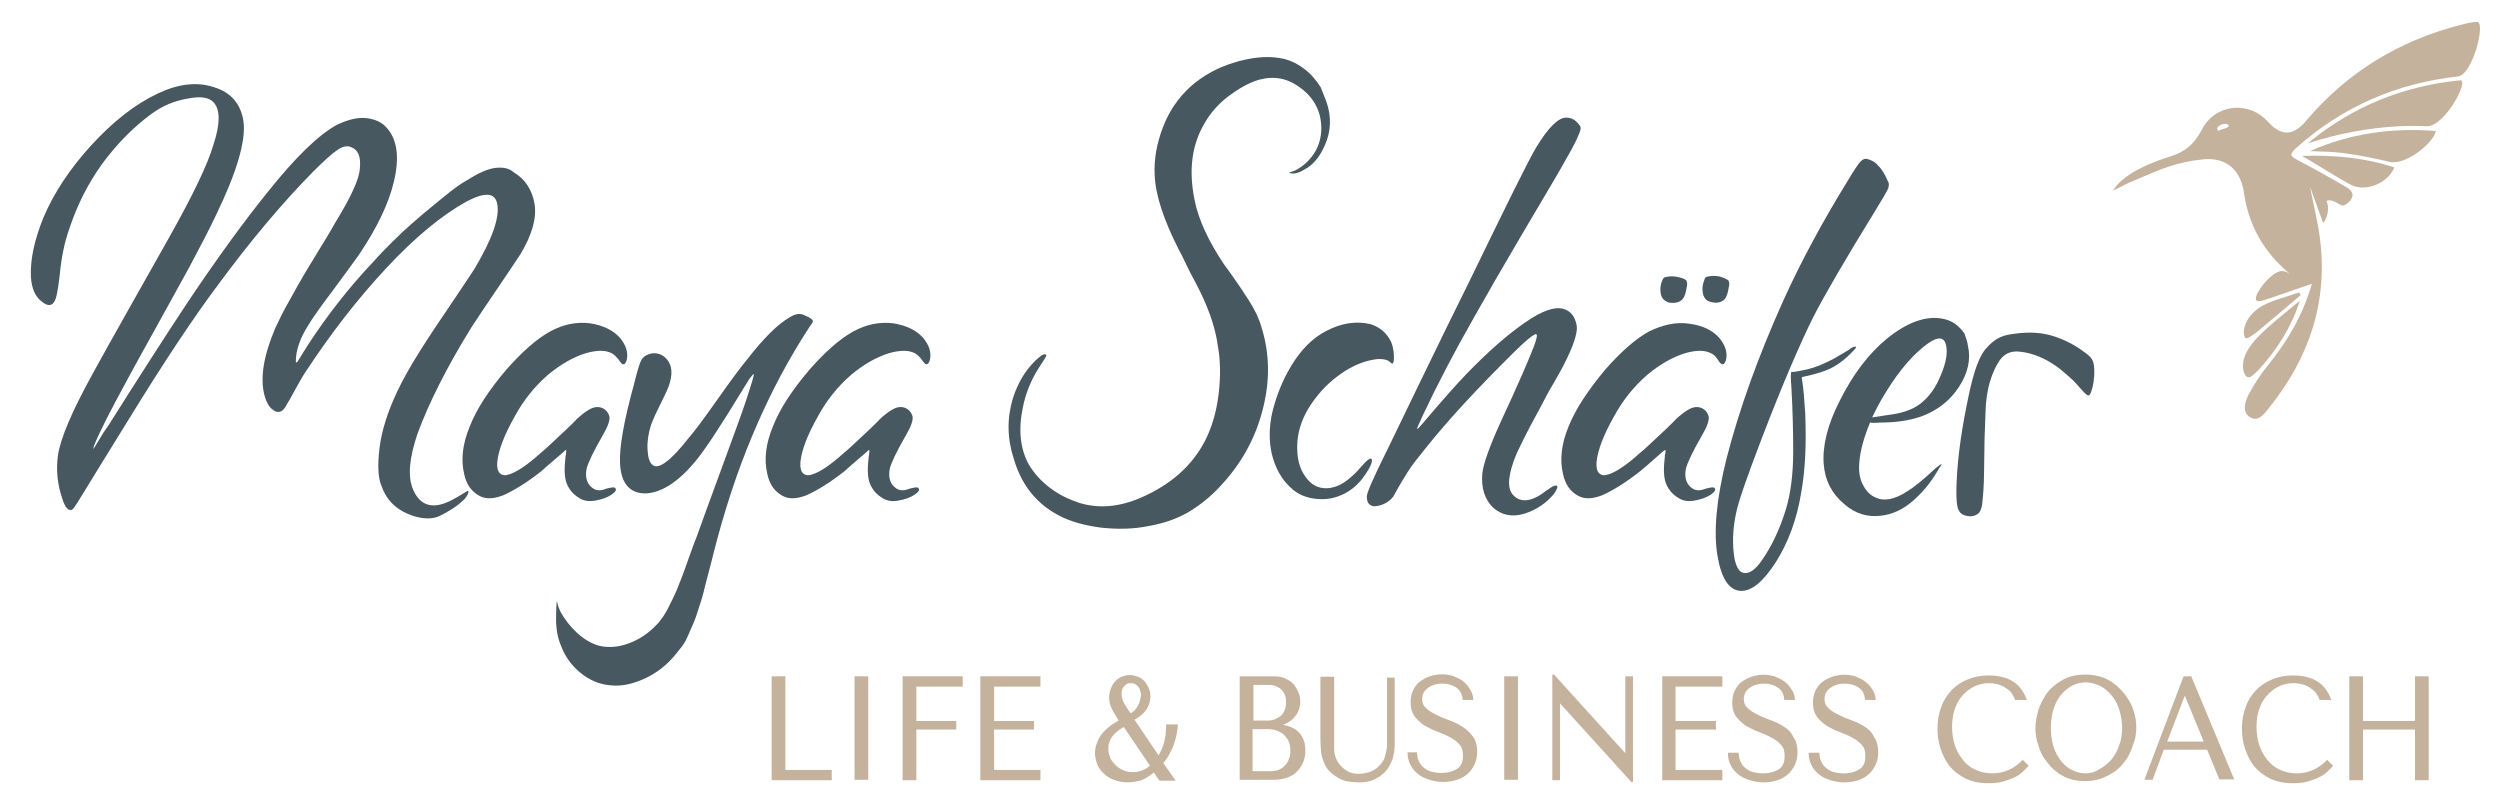 <svg xmlns="http://www.w3.org/2000/svg" xmlns:xlink="http://www.w3.org/1999/xlink" id="Ebene_1" x="0px" y="0px" width="582.2px" height="188px" viewBox="0 0 582.2 188" style="enable-background:new 0 0 582.2 188;" xml:space="preserve"><style type="text/css">	.st0{fill:#C5B29D;}	.st1{fill:#485860;}</style><g id="_x23_1"></g><g id="_x23_3">	<g>		<g>			<path class="st0" d="M565.1,29.4c-2.1-0.1-4.3-0.1-6.5,0c-7.2,0.4-14.2,1.7-21.2,4c0.2-0.1,0.4-0.3,0.5-0.4    c10.2-8.3,21.9-13,35-14.3C575.2,18.5,569.3,29.6,565.1,29.4z"></path>			<path class="st0" d="M545.4,35.6c-2.5-0.3-5-0.3-7.5-0.4c9.3-4.1,19-5.5,29.3-4.7c0.1,2-6.5,8.1-10.7,7.2    C552.8,36.8,549.1,36.1,545.4,35.6z"></path>			<path class="st0" d="M536.1,36.3c7.6-0.2,14.6,0.4,21.5,2.7c-1.6,3.8-6.8,5.8-10.2,4C543.7,41,540.2,38.7,536.1,36.3z"></path>			<path class="st0" d="M526.1,86c-0.5,0.5-1.4,1.5-2.1,1.8c-1.1,0.4-1.9-1.4-1.6-3.4c0.3-2.2,1.8-4.2,3.3-5.8    c3-3.1,6.6-5.8,9.9-8.6C533.7,76,530.4,81.3,526.1,86z"></path>			<path class="st0" d="M522.9,78.7c-0.4-0.5-0.6-1.7,0.1-3.4c0.7-1.7,2.4-3.3,3.9-4.1c2.6-1.4,5.7-2.1,8.5-3.1    c0.1,0.2,0.3,0.4,0.4,0.6c-3.4,2.9-6.8,5.8-10.3,8.7C525.1,77.6,523.3,79.2,522.9,78.7z"></path>			<path class="st0" d="M492.1,44.4c2.8-1.4,2.8-1.5,5.7-2.7c5.4-2.3,9.1-4,15.4-4.6c5.1-0.5,8.5,2.4,9.3,7.4    c1.1,7.9,4.6,14.2,10.9,19.4c-2.2-1.7-3.7-0.2-5,0.9c-1.8,1.6-4.7,5.9-1.9,5.3c1.7-0.4,7.6-2.6,11.9-4    c-2.2,7.5-5.7,13.3-10.1,18.8c-1.8,2.2-3.4,4.6-4.7,7.1c-0.8,1.6-1.5,3.9,0.3,5.1c2,1.3,3.4-0.7,4.5-2.1    c9.4-11.7,13.9-24.9,11.8-40c-0.5-3.8-2.3-11.3-2.2-11.4c1,2.7,1.9,5.3,3,8.3c1.3-1.4,1.4-4,0.8-5.1c1.7-0.7,3.1,1.4,4.1,1    c0.8-0.3,1.7-1.2,1.9-2c0.3-1-0.6-1.7-1.2-2.1c-3.7-2.2-7.5-4.3-11.3-6.3c-2.1-1.1-2.2-1.4-0.5-3c10.8-9.6,23.3-15,37.6-16.6    c3.5-0.4,6.5-12.7,4.5-12.7c-1.3,0-2.7,0.4-3.9,0.7c-14.4,3.7-26.5,11.1-36.1,22.5c-2.9,3.4-5.7,3.4-8.7,0.1    c-4.6-5.1-12.4-4.2-15.5,1.9c-1.6,3.1-3.8,5.1-7.2,6.1C494.6,39.8,492.5,43.7,492.1,44.4z M517.1,29.1c1.1-0.5,1.8-0.2,1.9,0.1    c0.2,0.5-0.9,0.7-1.5,0.9c-0.6,0.2-0.9,0.6-1.1,0.1C516.2,29.9,516.5,29.4,517.1,29.1z"></path>		</g>		<g>			<polygon class="st0" points="182.9,157.5 179.7,157.5 179.7,181.7 193.7,181.7 193.7,179.3 182.9,179.3    "></polygon>			<rect x="199" y="157.5" class="st0" width="3.2" height="24.1"></rect>			<polygon class="st0" points="210.2,181.7 213.4,181.7 213.4,169.9 222.7,169.9 222.7,167.9 213.4,167.9 213.4,159.9 224.2,159.9     224.2,157.5 210.2,157.5    "></polygon>			<polygon class="st0" points="228.3,181.7 242.3,181.7 242.3,179.3 231.5,179.3 231.5,169.9 240.8,169.9 240.8,167.9 231.5,167.9     231.5,159.9 242.3,159.9 242.3,157.5 228.3,157.5    "></polygon>			<path class="st0" d="M271.6,168.8c-0.1,1.8-0.2,3.2-0.6,4.4c-0.3,1-0.7,1.9-1.2,2.7l-5.6-8.3c1.3-0.7,2.2-1.5,2.8-2.4    c0.6-1,0.9-1.9,0.9-2.9c0-0.8-0.1-1.5-0.4-2.1s-0.6-1.2-1-1.6c-0.4-0.4-0.9-0.8-1.5-1s-1.2-0.4-1.8-0.4c-0.8,0-1.6,0.2-2.2,0.5    s-1.1,0.7-1.5,1.2s-0.7,1.1-0.9,1.7c-0.2,0.6-0.3,1.2-0.3,1.8c0,1,0.2,1.9,0.7,2.8c0.4,0.8,0.9,1.6,1.5,2.6    c-0.7,0.4-1.4,0.8-2,1.3c-0.7,0.5-1.3,1.1-1.8,1.7c-0.5,0.6-0.9,1.3-1.2,2.1c-0.3,0.7-0.5,1.6-0.5,2.5c0,0.8,0.2,1.7,0.5,2.5    s0.8,1.6,1.5,2.2c0.6,0.6,1.5,1.2,2.4,1.5c1,0.4,2.1,0.6,3.3,0.6c0.8,0,1.8-0.2,2.8-0.4c0.9-0.3,2-0.9,3.2-1.9l1.3,1.9h3.8    l-2.9-4.1c0.2-0.2,0.4-0.5,0.7-0.9c0.4-0.5,0.7-1.1,1.1-1.9c0.4-0.7,0.7-1.6,1-2.6s0.5-2.1,0.6-3.3v-0.3h-2.8L271.6,168.8z     M263.6,179.8c-0.6,0-1.3-0.1-1.9-0.4c-0.6-0.2-1.2-0.6-1.8-1.1c-0.5-0.5-1-1.1-1.3-1.7c-0.3-0.7-0.5-1.5-0.5-2.3    c0-1,0.3-1.8,0.8-2.6s1.4-1.6,2.8-2.4l6.1,9c-0.4,0.3-0.7,0.6-1.1,0.8s-0.9,0.4-1.3,0.5s-0.8,0.2-1.1,0.2    S263.8,179.8,263.6,179.8z M265.4,163.5c-0.2,0.4-0.4,0.8-0.6,1.2c-0.3,0.4-0.5,0.7-0.8,0.9c-0.2,0.2-0.5,0.4-0.7,0.5    c-0.6-0.8-1.1-1.6-1.5-2.3s-0.6-1.4-0.6-2.2c0-0.3,0-0.6,0.1-0.9c0.1-0.3,0.2-0.6,0.4-0.8c0.2-0.2,0.4-0.4,0.7-0.6    c0.3-0.2,0.6-0.2,1-0.2s0.8,0.1,1.1,0.3c0.3,0.2,0.5,0.5,0.7,0.7c0.2,0.3,0.3,0.6,0.4,1c0.1,0.3,0.1,0.7,0.1,0.9    C265.6,162.5,265.5,163,265.4,163.5z"></path>			<path class="st0" d="M301.4,169.7c-0.7-0.4-1.4-0.7-2.2-0.8c-0.1,0-0.3-0.1-0.4-0.1c0.2-0.1,0.5-0.2,0.7-0.3    c0.6-0.3,1.2-0.7,1.7-1.2s0.9-1.1,1.2-1.8c0.3-0.7,0.4-1.4,0.4-2.2c0-0.7-0.1-1.3-0.4-2s-0.6-1.3-1.1-1.9c-0.5-0.6-1.2-1-2-1.4    s-1.7-0.5-2.8-0.5h-7.8v24.1h7.8c1.4,0,2.5-0.2,3.5-0.6c1-0.4,1.7-0.9,2.3-1.6c0.6-0.7,1-1.4,1.3-2.2s0.4-1.7,0.4-2.5    c0-1.3-0.3-2.4-0.8-3.2S302.1,170.1,301.4,169.7z M291.9,169.8h3.1c1,0,1.8,0.1,2.5,0.4c0.7,0.3,1.3,0.7,1.7,1.1    c0.4,0.5,0.8,1,1,1.6s0.3,1.3,0.3,2s-0.1,1.4-0.4,2c-0.2,0.6-0.6,1.1-1,1.5s-0.9,0.7-1.4,0.9s-1.1,0.3-1.8,0.3h-4.2v-9.8H291.9z     M296.9,167.5c-0.5,0.2-1.1,0.3-1.6,0.3h-3.4v-8.3h3.5c0.8,0,1.4,0.1,1.9,0.4c0.5,0.2,1,0.5,1.3,0.9s0.6,0.8,0.7,1.3    c0.2,0.5,0.2,1,0.2,1.5c0,0.6-0.1,1.2-0.3,1.7c-0.2,0.5-0.5,1-0.9,1.4C297.9,167,297.4,167.3,296.9,167.5z"></path>			<path class="st0" d="M323,172.1c0,0.5,0,1,0,1.5s-0.1,1-0.2,1.5s-0.3,1-0.4,1.5c-0.2,0.5-0.5,0.9-0.9,1.4    c-0.7,0.8-1.5,1.4-2.3,1.7c-0.9,0.3-1.8,0.5-2.8,0.5c-0.8,0-1.5-0.1-2.2-0.4c-0.6-0.3-1.2-0.7-1.8-1.3c-0.4-0.4-0.8-0.9-1-1.3    c-0.2-0.4-0.4-0.9-0.5-1.3c-0.1-0.4-0.2-0.9-0.2-1.3c0-0.4,0-0.9,0-1.3v-15.7h-3.2v14.8c0,0.9,0.1,2,0.2,3.1    c0.2,1.2,0.6,2.2,1.2,3.2s1.6,1.8,2.8,2.5c1.2,0.7,2.9,1,4.9,1c1.3,0,2.5-0.2,3.5-0.7s1.9-1.1,2.6-1.9c0.7-0.8,1.2-1.8,1.6-2.8    c0.3-1.1,0.5-2.2,0.5-3.4v-15.6H323V172.1L323,172.1z"></path>			<path class="st0" d="M340.5,169.2c-0.9-0.6-2-1.1-3.1-1.5s-2.1-0.8-3-1.3c-0.9-0.4-1.7-0.9-2.3-1.5c-0.6-0.5-0.9-1.2-0.9-2.1    c0-0.5,0.1-1,0.3-1.4c0.2-0.4,0.5-0.8,0.9-1.1s0.9-0.6,1.5-0.8s1.3-0.3,2-0.3c1.3,0,2.3,0.3,3.2,0.9c0.9,0.6,1.4,1.5,1.5,2.7v0.2    h2.5v-0.3c-0.1-0.9-0.4-1.7-0.9-2.4c-0.4-0.7-1-1.3-1.7-1.8s-1.4-0.8-2.2-1.1c-1.7-0.5-3.6-0.5-5.3,0.1c-0.9,0.3-1.6,0.7-2.3,1.2    c-0.7,0.5-1.2,1.2-1.6,2s-0.6,1.8-0.6,2.8c0,1.4,0.3,2.5,1,3.4c0.6,0.8,1.4,1.5,2.3,2.1c0.9,0.5,1.9,1,3,1.4c1,0.4,2,0.8,2.9,1.3    s1.6,1,2.2,1.7c0.6,0.6,0.8,1.5,0.8,2.6c0,1.4-0.4,2.4-1.3,3s-2.2,1-3.7,1c-1.2,0-2.2-0.2-3-0.5c-0.7-0.4-1.3-0.8-1.7-1.3    c-0.4-0.5-0.6-1-0.8-1.5c-0.1-0.5-0.2-1-0.2-1.3v-0.2h-2.2v0.3c0,1,0.3,1.9,0.7,2.7c0.4,0.8,1,1.5,1.8,2.1c0.7,0.6,1.6,1,2.6,1.3    s2.1,0.5,3.2,0.5c1.2,0,2.3-0.2,3.2-0.5c1-0.3,1.8-0.8,2.5-1.4c0.7-0.6,1.2-1.4,1.6-2.2c0.4-0.9,0.6-1.8,0.6-2.9    c0-1.4-0.3-2.7-1-3.6C342.3,170.6,341.5,169.8,340.5,169.2z"></path>			<rect x="350.3" y="157.5" class="st0" width="3.2" height="24.1"></rect>			<polygon class="st0" points="378.5,175.4 362,157.2 361.9,157.1 361.5,157.1 361.5,181.7 363.3,181.7 363.3,163.8 379.8,182     379.8,182.1 380.3,182.1 380.3,157.5 378.5,157.5    "></polygon>			<polygon class="st0" points="387.1,181.7 401.1,181.7 401.1,179.3 390.2,179.3 390.2,169.9 399.6,169.9 399.6,167.9 390.2,167.9     390.2,159.9 401.1,159.9 401.1,157.5 387.1,157.5    "></polygon>			<path class="st0" d="M415.4,169.2c-0.9-0.6-2-1.1-3.1-1.5s-2.1-0.8-3-1.3c-0.9-0.4-1.7-0.9-2.3-1.5c-0.6-0.5-0.9-1.2-0.9-2.1    c0-0.5,0.1-1,0.3-1.4s0.5-0.8,0.9-1.1s0.9-0.6,1.5-0.8s1.3-0.3,2-0.3c1.3,0,2.3,0.3,3.2,0.9c0.9,0.6,1.4,1.5,1.5,2.7v0.2h2.5    v-0.3c-0.1-0.9-0.4-1.7-0.9-2.3c-0.4-0.7-1-1.3-1.7-1.8s-1.4-0.8-2.2-1.1c-1.7-0.5-3.6-0.5-5.3,0.1c-0.9,0.3-1.6,0.7-2.3,1.2    s-1.2,1.2-1.6,2s-0.6,1.8-0.6,2.8c0,1.4,0.3,2.5,1,3.4c0.6,0.8,1.4,1.5,2.3,2.1c0.9,0.5,1.9,1,3,1.4c1,0.4,2,0.8,2.9,1.3    s1.6,1,2.2,1.7c0.6,0.6,0.8,1.5,0.8,2.6c0,1.4-0.4,2.4-1.3,3s-2.2,1-3.7,1c-1.2,0-2.2-0.2-3-0.5c-0.7-0.4-1.3-0.8-1.7-1.3    s-0.6-1-0.8-1.5c-0.1-0.5-0.2-1-0.2-1.3v-0.2h-2.5v0.3c0,1,0.3,1.9,0.7,2.7s1,1.5,1.8,2.1c0.7,0.6,1.6,1,2.6,1.3s2.1,0.5,3.2,0.5    c1.2,0,2.3-0.2,3.2-0.5c1-0.3,1.8-0.8,2.5-1.4c0.7-0.6,1.2-1.4,1.6-2.2c0.4-0.9,0.6-1.8,0.6-2.9c0-1.4-0.3-2.7-1-3.6    C417.2,170.6,416.4,169.8,415.4,169.2z"></path>			<path class="st0" d="M434.2,169.2c-0.9-0.6-2-1.1-3.1-1.5s-2.1-0.8-3-1.3c-0.9-0.4-1.7-0.9-2.3-1.5c-0.6-0.5-0.9-1.2-0.9-2.1    c0-0.5,0.1-1,0.3-1.4s0.5-0.8,0.9-1.1s0.9-0.6,1.5-0.8s1.3-0.3,2-0.3c1.3,0,2.3,0.3,3.2,0.9c0.9,0.6,1.4,1.5,1.5,2.7v0.2h2.5    v-0.3c-0.1-0.9-0.4-1.7-0.9-2.3c-0.4-0.7-1-1.3-1.7-1.8s-1.4-0.8-2.2-1.1c-1.7-0.5-3.6-0.5-5.3,0.1c-0.9,0.3-1.6,0.7-2.3,1.2    s-1.2,1.2-1.6,2s-0.6,1.8-0.6,2.8c0,1.4,0.3,2.5,1,3.4c0.6,0.8,1.4,1.5,2.3,2.1c0.9,0.5,1.9,1,3,1.4c1,0.4,2,0.8,2.9,1.3    s1.6,1,2.2,1.7c0.6,0.6,0.8,1.5,0.8,2.6c0,1.4-0.4,2.4-1.3,3s-2.2,1-3.7,1c-1.2,0-2.2-0.2-3-0.5c-0.7-0.4-1.3-0.8-1.7-1.3    s-0.6-1-0.8-1.5c-0.1-0.5-0.2-1-0.2-1.3v-0.2h-2.5v0.3c0,1,0.3,1.9,0.7,2.7s1,1.5,1.8,2.1c0.7,0.6,1.6,1,2.6,1.3s2.1,0.5,3.2,0.5    c1.2,0,2.3-0.2,3.2-0.5c1-0.3,1.8-0.8,2.5-1.4c0.7-0.6,1.2-1.4,1.6-2.2c0.4-0.9,0.6-1.8,0.6-2.9c0-1.4-0.3-2.7-1-3.6    C436,170.6,435.2,169.8,434.2,169.2z"></path>			<path class="st0" d="M471.1,176.9c-2,2.1-4.4,3.2-7.1,3.2c-1.5,0-2.9-0.3-4.1-0.9c-1.2-0.6-2.2-1.4-2.9-2.4    c-0.8-1-1.4-2.1-1.8-3.4c-0.4-1.3-0.6-2.7-0.6-4.1c0-1.5,0.2-2.9,0.6-4.1c0.4-1.2,1-2.3,1.8-3.2s1.7-1.6,2.7-2.1s2.2-0.8,3.4-0.8    c0.8,0,1.6,0.1,2.3,0.3s1.3,0.5,1.8,0.9c0.5,0.3,1,0.7,1.3,1.2c0.3,0.4,0.6,0.9,0.7,1.3l0.1,0.2h2.7l-0.1-0.3    c-0.3-0.8-0.7-1.5-1.2-2.2s-1.1-1.3-1.8-1.7c-0.7-0.5-1.6-0.9-2.5-1.1c-1-0.3-2.1-0.4-3.3-0.4c-1.8,0-3.4,0.3-4.8,0.9    c-1.5,0.6-2.7,1.4-3.8,2.5c-1,1.1-1.9,2.4-2.4,3.9c-0.6,1.5-0.9,3.2-0.9,5c0,1.6,0.2,3.2,0.7,4.7s1.2,2.9,2.1,4.1    c1,1.2,2.2,2.1,3.7,2.9c1.5,0.7,3.3,1.1,5.3,1.1c1.3,0,2.5-0.1,3.5-0.4c1-0.3,1.9-0.6,2.7-1s1.4-0.8,1.9-1.3s0.9-0.9,1.2-1.2    l0.1-0.2l-1.2-1.2L471.1,176.9z"></path>			<path class="st0" d="M494.6,161.4c-1-1.2-2.2-2.3-3.7-3.1s-3.3-1.2-5.3-1.2s-3.8,0.4-5.2,1.2s-2.7,1.8-3.6,3s-1.6,2.6-2.1,4    c-0.4,1.5-0.7,2.9-0.7,4.2s0.2,2.7,0.7,4.1c0.4,1.5,1.1,2.8,2.1,4c0.9,1.2,2.1,2.3,3.6,3.1c1.4,0.8,3.2,1.2,5.2,1.2    c1.4,0,2.6-0.2,3.7-0.6c1.1-0.4,2.1-0.9,3-1.5s1.7-1.4,2.3-2.2c0.7-0.8,1.2-1.7,1.6-2.7c0.4-0.9,0.7-1.9,1-2.8    c0.2-0.9,0.3-1.8,0.3-2.7c0-1.3-0.2-2.7-0.7-4.1C496.4,164,495.6,162.7,494.6,161.4z M485.7,180.1c-1.2,0-2.3-0.3-3.2-0.8    c-1-0.5-1.9-1.2-2.6-2.2c-0.7-0.9-1.3-2-1.7-3.3s-0.6-2.7-0.6-4.3c0-1.5,0.2-3,0.6-4.3s1-2.4,1.7-3.3c0.7-0.9,1.6-1.6,2.6-2.2    c1-0.5,2.1-0.8,3.2-0.8s2.2,0.3,3.3,0.8c1,0.5,1.9,1.2,2.7,2.2c0.8,0.9,1.4,2,1.8,3.3s0.7,2.7,0.7,4.2s-0.2,3-0.7,4.2    c-0.4,1.3-1.1,2.4-1.8,3.3c-0.8,0.9-1.7,1.6-2.7,2.2C487.9,179.8,486.8,180.1,485.7,180.1z"></path>			<path class="st0" d="M510.3,157.5h-1.8l-9,23.8l-0.1,0.3h1.9l2.6-7H514l2.8,6.8l0.1,0.1h3.4L510.3,157.5L510.3,157.5z     M513.2,172.7h-8.5l4.1-10.7L513.2,172.7z"></path>			<path class="st0" d="M542,176.9c-2,2.1-4.4,3.2-7.1,3.2c-1.5,0-2.9-0.3-4.1-0.9c-1.2-0.6-2.2-1.4-2.9-2.4c-0.8-1-1.4-2.1-1.8-3.4    c-0.4-1.3-0.6-2.7-0.6-4.1c0-1.5,0.2-2.9,0.6-4.1c0.4-1.2,1-2.3,1.8-3.2s1.7-1.6,2.7-2.1s2.2-0.8,3.4-0.8c0.8,0,1.6,0.1,2.3,0.3    s1.3,0.5,1.8,0.9c0.5,0.3,1,0.7,1.3,1.2c0.3,0.4,0.6,0.9,0.7,1.3l0.1,0.2h2.7l-0.1-0.3c-0.3-0.8-0.7-1.5-1.2-2.2    s-1.1-1.3-1.8-1.7c-0.7-0.5-1.6-0.9-2.5-1.1c-1-0.3-2.1-0.4-3.3-0.4c-1.8,0-3.4,0.3-4.8,0.9c-1.5,0.6-2.7,1.4-3.8,2.5    c-1,1.1-1.9,2.4-2.4,3.9c-0.6,1.5-0.9,3.2-0.9,5c0,1.6,0.2,3.2,0.7,4.7s1.2,2.9,2.1,4.1c1,1.2,2.2,2.1,3.7,2.9    c1.5,0.7,3.3,1.1,5.3,1.1c1.3,0,2.5-0.1,3.5-0.4c1-0.3,1.9-0.6,2.7-1s1.4-0.8,1.9-1.3s0.9-0.9,1.2-1.2l0.1-0.2l-1.2-1.2    L542,176.9z"></path>			<polygon class="st0" points="562.4,157.5 562.4,167.9 550.3,167.9 550.3,157.5 547.1,157.5 547.1,181.7 550.3,181.7 550.3,169.9     562.4,169.9 562.4,181.7 565.6,181.7 565.6,157.5    "></polygon>		</g>		<g>			<g>				<path class="st1" d="M124.5,47.6c0.5,3.2-0.6,7.1-3.3,11.6c-0.9,1.4-2.6,3.9-5.1,7.6s-4.6,6.8-6.3,9.4     c-5.8,9.4-9.9,17.6-12.5,24.6c-2,5.8-2.4,10.2-1.1,13.2c1,2.4,2.6,3.7,4.8,3.7c1.6,0,3.4-0.7,5.6-2c1.5-0.9,2.3-1.4,2.3-1.4     c0.2,0.1,0.2,0.2,0.2,0.3s-0.1,0.3-0.2,0.6c-0.2,0.3-0.4,0.7-0.8,1.1c-1.6,1.6-3.6,2.8-5.8,3.9c-1.6,0.7-3.6,0.7-5.9,0     c-3.8-1.2-6.3-3.5-7.5-6.9c-0.9-2-1-5.1-0.5-9.1s1.9-8.3,4-12.8c1.3-2.8,3.1-6,5.3-9.5s4.6-7.1,7.2-10.9s4.4-6.6,5.6-8.4     c4.1-6.9,5.9-11.9,5.3-15.1c-0.5-2.7-2.9-2.8-7.1-0.6c-5.8,3.2-12.1,8.4-18.8,15.6S77.1,77.6,71.5,86.1c-0.9,1.3-1.7,2.7-2.4,4     s-1.3,2.3-1.6,2.9c-0.4,0.6-0.7,1.2-1,1.7s-0.6,0.8-0.9,1c-0.7,0.4-1.4,0.3-2.2-0.4c-0.8-0.6-1.4-1.7-1.8-3.2     c-1.1-4.1-0.2-9.4,2.6-15.9c0.8-1.7,1.8-3.8,3.2-6.2c1.3-2.4,2.5-4.5,3.5-6.2s2.4-3.9,4-6.6c1.7-2.7,2.7-4.5,3.2-5.4     c3.7-6,5.6-10.2,5.7-12.6c0.3-2.7-0.4-4.4-2.2-5c-0.8-0.3-1.8-0.1-3,0.7s-3.1,2.5-5.6,5C65.8,47.2,58.4,56,50.8,66.3     c-5.7,7.6-12.6,18-20.6,31c-4.5,7.3-7.8,12.6-9.8,15.9s-3.1,5.1-3.5,5.4c-0.2,0.2-0.5,0.2-0.8,0.1c-0.3-0.1-0.5-0.3-0.8-0.7     c-0.2-0.4-0.5-0.9-0.7-1.6c-1.2-3.4-1.6-6.9-1.1-10.4c0.6-4,3.3-10.3,8.1-19c1.8-3.3,4.8-8.7,9.1-16.3s7.2-12.8,8.8-15.6     c5.5-9.8,8.9-16.9,10.2-21.4c1.6-4.8,1.6-8.1,0.1-9.8c-1-1.2-3.1-1.6-6.3-0.9c-2.9,0.5-5.6,1.6-8.2,3.5     c-4.1,3-7.9,6.8-11.4,11.5c-3.4,4.7-5.9,9.7-7.7,15.1c-1.1,3-1.9,6.7-2.3,11c-0.4,3.5-0.8,5.6-1.3,6.2c-0.6,1-1.6,1-2.9-0.1     c-1.5-1.1-2.3-3-2.5-5.6C7,60.5,8,55.9,10.1,50.7c2.5-5.9,6.2-11.4,11-16.7c5.1-5.6,10.3-9.7,15.6-12.2     c4.8-2.3,9.2-2.8,13.1-1.5c4,1.2,6.3,3.9,6.9,8c0.6,4.4-1.5,11.7-6.4,21.8c-1.6,3.4-3.7,7.4-6.1,11.9c-2.5,4.5-5.3,9.7-8.6,15.6     s-5.3,9.6-6.1,11.1c-3.7,6.8-6.3,11.8-7.6,15.1l-0.2,0.8c0.2-0.2,0.9-1.4,2.3-3.7c0.5-0.8,1-1.4,1.3-1.9     c7.2-11.4,13.3-20.9,18.4-28.6c6.9-10.3,13.1-18.8,18.5-25.5c6.6-8.3,12-13.5,16.2-15.8c2.5-1.2,4.8-1.8,6.8-1.6     c2,0.2,3.7,0.9,4.9,2.3c2.4,2.7,3,6.9,1.6,12.6c-1.2,5.1-4,10.9-8.3,17.2c-1.2,1.7-3.2,4.4-6,8.2c-2.8,3.7-4.7,6.4-5.7,8.1     c-1.9,3-2.8,5.8-2.8,8.2c0,0.4,0.1,0.4,0.4,0.1c0.1-0.1,0.2-0.4,0.5-0.8c0.7-1.2,1.4-2.2,2-3.2c4.5-6.9,9.6-13.4,15.2-19.3     c1.4-1.6,2.9-3.1,4.4-4.6s3.1-3,4.6-4.3c1.6-1.4,3.1-2.7,4.6-3.9s2.9-2.4,4.3-3.5s2.6-1.9,3.8-2.6c2.7-1.7,4.9-2.7,6.7-2.9     c1.8-0.2,3.2,0.1,4.2,1C122.3,41.7,124,44.3,124.5,47.6z"></path>			</g>			<g>				<path class="st1" d="M144.4,78.7c1.3,1.6,1.9,3.2,1.6,4.9c-0.1,0.5-0.3,0.9-0.5,1.1s-0.5,0.2-0.8-0.1c-0.1-0.1-0.2-0.3-0.4-0.5     c-0.2-0.3-0.4-0.6-0.7-0.9s-0.6-0.6-0.9-0.8c-1.5-0.9-3.5-0.9-6.1-0.2c-3,0.9-6,2.6-9,5.1c-3.1,2.7-5.7,5.9-7.8,9.8     c-2.3,4.1-3.7,7.6-4,10.5c-0.1,1.2,0.1,2.1,0.6,2.6s1.2,0.6,2.1,0.3c1.7-0.5,4.2-2.1,7.4-5c0.9-0.7,1.8-1.6,2.9-2.6     c1.1-1,2.1-2,3.2-3c1-1,1.8-1.7,2.3-2.3c2.1-1.9,3.7-2.9,4.9-2.8c0.6,0,1.2,0.2,1.7,0.6s0.8,0.9,1,1.5c0.2,0.9-0.3,2.4-1.6,4.6     c-2.2,3.8-3.4,6.4-3.7,7.7c-0.4,2.2,0.2,3.7,1.6,4.6c0.8,0.5,1.8,0.5,3,0c1.2-0.3,1.8-0.4,2-0.2c0.5,0.4,0.2,0.9-0.8,1.6     c-0.9,0.6-2.1,1.1-3.9,1.4c-1.2,0.2-2.4,0.1-3.4-0.5c-1.6-0.9-2.6-2.1-3.2-3.7c-0.5-1.5-0.5-3.5-0.2-6c0.2-1.1,0.2-1.6,0.1-1.6     s-0.3,0.1-0.4,0.3c-3.4,2.9-5.1,4.4-5.3,4.6c-3.4,2.7-6.4,4.5-8.8,5.6c-2.3,0.9-4.1,1-5.6,0.2c-1.9-1-3.1-2.7-3.6-5.1     c-0.8-3.3-0.4-7,1.3-11.1c1.6-4.1,4.5-8.5,8.5-13.2c3.7-4.2,7.1-7.2,10.2-8.9c3.1-1.7,6.2-2.3,9.4-1.9     C140.5,75.8,142.8,76.9,144.4,78.7z"></path>			</g>			<g>				<path class="st1" d="M189.3,74.8c0,0.2-0.1,0.3-0.2,0.5s-0.5,0.6-1,1.5c-0.5,0.8-1.2,1.8-1.9,3c-4.1,6.7-7.7,13.8-10.9,21.4     c-3.5,8.3-6.6,17.6-9.2,27.9c-0.2,0.9-0.6,2.4-1.1,4.3c-0.5,1.9-0.9,3.4-1.1,4.3c-0.2,0.9-0.6,2.2-1.1,3.7     c-0.5,1.6-0.9,2.8-1.3,3.7s-0.9,2-1.4,3.2s-1.2,2.2-1.9,3c-2,2.7-4.4,4.9-7.4,6.4s-5.9,2.2-8.6,1.9c-2.6-0.2-4.9-1.2-7-2.9     s-3.6-3.8-4.5-6.2c-0.8-1.8-1.2-3.9-1.2-6.3c0-2.4,0.1-3.8,0.2-4.3v-0.1c0.1,0.9,0.4,1.8,0.9,2.8c0.9,1.6,2.1,3.2,3.7,4.7     s3.4,2.6,5.3,3.1c2.2,0.5,4.5,0.3,6.9-0.6c2.4-0.9,4.5-2.3,6.3-4.2c0.4-0.4,0.8-0.8,1.1-1.3c0.4-0.5,0.7-0.9,0.9-1.3     c0.3-0.4,0.6-1,0.9-1.6c0.3-0.7,0.6-1.2,0.8-1.6c0.2-0.4,0.5-1.1,0.9-1.9c0.4-0.9,0.6-1.5,0.8-2s0.5-1.2,0.9-2.3     s0.7-1.9,0.9-2.5c0.2-0.5,0.5-1.5,1-2.8s0.8-2.3,1.1-2.9c1.2-3.4,3.3-9.1,6.2-17s4.8-13.1,5.6-15.6c1.2-3.7,1.8-5.6,1.6-5.7     c-0.1,0-0.4,0.4-1.1,1.3c-0.2,0.4-0.6,1-1.1,1.8c-5.4,8.9-9.2,14.7-11.5,17.4c-2,2.4-4,4.2-5.9,5.4s-3.7,1.8-5.4,1.9     c-3.8,0.1-5.9-2.3-6.1-7c-0.2-3.7,0.9-9.9,3.3-18.6c0.6-2.5,1.1-4.1,1.4-4.9c0.3-0.7,0.7-1.3,1.3-1.6c1.5-0.8,2.9-0.7,4.2,0.2     c1.7,1.3,2.2,3.4,1.4,6.1c-0.2,0.9-0.9,2.4-2,4.6s-1.9,3.9-2.4,5.3c-0.6,1.9-0.9,3.8-0.8,5.7s0.5,3.1,1.2,3.6     c1.4,1.1,4.2-1,8.3-6.2c1.4-1.6,3.7-4.7,6.8-9.1s5.4-7.5,6.9-9.3c3.8-4.9,7.1-8.2,9.9-9.8c1.4-0.9,2.6-1,3.6-0.4     C188.8,74,189.3,74.5,189.3,74.8z"></path>			</g>			<g>				<path class="st1" d="M215,78.7c1.3,1.6,1.9,3.2,1.6,4.9c-0.1,0.5-0.3,0.9-0.5,1.1s-0.5,0.2-0.8-0.1c-0.1-0.1-0.2-0.3-0.4-0.5     c-0.2-0.3-0.4-0.6-0.7-0.9s-0.6-0.6-0.9-0.8c-1.5-0.9-3.5-0.9-6.1-0.2c-3,0.9-6,2.6-9,5.1c-3.1,2.7-5.7,5.9-7.8,9.8     c-2.3,4.1-3.7,7.6-4,10.5c-0.1,1.2,0.1,2.1,0.6,2.6s1.2,0.6,2.1,0.3c1.7-0.5,4.2-2.1,7.4-5c0.9-0.7,1.8-1.6,2.9-2.6s2.1-2,3.2-3     c1-1,1.8-1.7,2.3-2.3c2.1-1.9,3.7-2.9,4.9-2.8c0.6,0,1.2,0.2,1.7,0.6s0.8,0.9,1,1.5c0.2,0.9-0.3,2.4-1.6,4.6     c-2.2,3.8-3.4,6.4-3.7,7.7c-0.4,2.2,0.2,3.7,1.6,4.6c0.8,0.5,1.8,0.5,3,0c1.2-0.3,1.8-0.4,2-0.2c0.5,0.4,0.2,0.9-0.8,1.6     c-0.9,0.6-2.1,1.1-3.9,1.4c-1.2,0.2-2.4,0.1-3.4-0.5c-1.6-0.9-2.6-2.1-3.2-3.7c-0.5-1.5-0.5-3.5-0.2-6c0.2-1.1,0.2-1.6,0.1-1.6     s-0.3,0.1-0.4,0.3c-3.4,2.9-5.1,4.4-5.3,4.6c-3.4,2.7-6.4,4.5-8.8,5.6c-2.3,0.9-4.1,1-5.6,0.2c-1.9-1-3.1-2.7-3.6-5.1     c-0.8-3.3-0.4-7,1.3-11.1c1.6-4.1,4.5-8.5,8.5-13.2c3.7-4.2,7.1-7.2,10.2-8.9c3.1-1.7,6.2-2.3,9.4-1.9     C211.1,75.8,213.4,76.9,215,78.7z"></path>			</g>			<g>				<path class="st1" d="M308.9,23.7c1.2,3.5,1.1,6.9-0.4,10.2c-1.2,2.7-2.7,4.5-4.6,5.5c-1.4,0.9-2.6,1.2-3.6,0.9     c-0.1-0.1-0.1-0.1,0-0.1l0.2-0.1c0.7-0.2,1.4-0.5,2-0.9c1.9-1.2,3.4-2.9,4.3-4.9c1-2.3,1.2-4.9,0.5-7.6     c-0.7-2.5-2.2-4.6-4.4-6.2c-3-2.3-6.2-2.9-9.8-1.9c-2.3,0.7-4.6,2-7,3.8s-4.3,4-5.7,6.5c-2.9,5-3.6,10.9-2.2,17.7     c0.9,4.6,3.3,9.7,7,15.2c0.4,0.5,1,1.3,1.9,2.6s1.6,2.3,2,2.9c0.4,0.7,1,1.5,1.7,2.6s1.3,2.2,1.8,3.2c0.5,1.1,0.9,2.1,1.2,3.2     c1.9,6.1,2,12.5,0.2,19.3c-1.7,6.6-5,12.5-9.8,17.6c-2.3,2.5-4.8,4.5-7.5,6.1c-2.8,1.6-5.8,2.6-9.2,3.2c-3.4,0.7-7,0.8-10.9,0.4     c-3.9-0.5-7.3-1.4-10.1-2.9c-5.1-2.7-8.6-7-10.4-13.1c-1.6-4.9-1.6-9.6-0.2-14.2c1.1-3.4,2.8-6.4,5.3-8.8c0.5-0.5,1-0.8,1.3-1.1     c0.4-0.2,0.6-0.3,0.8-0.3s0.3,0.1,0.4,0.3c0,0.1-0.6,1.1-1.8,2.9c-1.9,3-3.1,6.1-3.7,9.2c-1.1,5.2-0.6,9.7,1.4,13.3     c1.2,2,2.8,3.8,4.9,5.4c2.1,1.6,4.4,2.7,6.8,3.5c4.5,1.4,9.3,1,14.4-1.2c6.9-3,11.9-7.4,14.9-13.2c1.6-3.1,2.7-6.8,3.2-11     s0.4-8-0.2-11.2c-0.6-4.5-2.4-9.5-5.3-14.9c-0.6-1.1-1.3-2.4-2-3.9s-1.3-2.7-1.8-3.6c-3.5-6.9-5.4-12.6-5.6-17.3     c-0.2-3.7,0.5-7.4,1.9-11.1s3.5-6.8,6.3-9.4c2.9-2.6,6.3-4.5,10.2-5.7c3.9-1.2,7.4-1.6,10.6-1.1c1.5,0.2,2.8,0.7,4.1,1.4     c1.2,0.7,2.3,1.5,3.3,2.5c0.9,1,1.7,2,2.3,3C308,21.5,308.5,22.6,308.9,23.7z"></path>			</g>			<g>				<path class="st1" d="M324,79.7c0.5,1.3,0.7,2.7,0.6,4.2c-0.1,0.5-0.2,0.8-0.4,0.8c-0.5-0.4-0.8-0.6-0.9-0.7     c-1.1-0.5-2.5-0.5-4.2-0.1c-2.7,0.6-5.2,1.9-7.6,3.7c-2.8,2.1-5.1,4.7-6.9,7.7c-1.6,2.7-2.4,5.5-2.5,8.3c-0.1,3,0.5,5.5,1.9,7.4     c1.3,1.9,3,2.8,5.1,2.7c1.8-0.1,3.6-0.9,5.4-2.5c0.6-0.5,1.4-1.2,2.2-2.2c0.9-1,1.4-1.5,1.6-1.7c0.9-0.7,1.2-0.7,1.2,0.1     c-0.2,1.1-1,2.4-2.2,4s-2.7,2.8-4.3,3.6c-2,1-4,1.4-6.2,1.2c-2.6-0.2-4.7-1.1-6.4-2.8c-2-1.9-3.4-4.4-4.2-7.6     c-0.7-3-0.7-6.3,0.1-9.8c0.9-3.7,2.3-7.3,4.4-10.8c2.3-3.8,5-6.5,8.1-8.1c3.6-1.9,7.1-2.4,10.4-1.6     C321.4,76.2,323,77.6,324,79.7z"></path>			</g>			<g>				<path class="st1" d="M364,71.9c1.8,0.5,2.8,1.8,3.2,4c0.2,1.7-0.8,4.8-3.2,9.4c-0.5,0.9-1.1,2.1-2,3.6s-1.7,2.9-2.4,4.3     c-0.7,1.4-1.5,2.8-2.3,4.3s-1.6,3-2.3,4.4c-0.7,1.4-1.3,2.7-1.8,3.7c-2,4.8-2.3,8-0.9,9.6c1.2,1.4,2.9,1.7,5,0.8     c0.7-0.3,1.6-0.8,2.6-1.6c1.1-0.7,1.7-1.2,1.9-1.2c0.6-0.2,0.9-0.2,0.9,0.2c-0.1,0.5-0.4,1-0.8,1.6c-1.8,2.2-4.1,3.7-6.8,4.6     c-2.9,0.9-5.3,0.4-7.3-1.3c-2-1.9-2.9-4.6-2.6-8c0.2-2.1,1.6-6.2,4.4-12.3c4-8.6,6.5-14.4,7.6-17.3c0.7-1.9,0.9-2.8,0.5-2.9     c-0.6,0.1-2.3,1.4-5,4.1c-8.4,8.3-15.4,15.8-20.8,22.6c-1.6,2-3,3.7-4,5.3s-1.8,2.9-2.3,3.8s-0.9,1.6-1.1,2     c-0.6,0.8-1.4,1.4-2.3,1.8s-1.7,0.5-2.3,0.5c-1.1-0.2-1.6-0.9-1.6-2.3c0-0.8,1.5-4.3,4.6-10.5c0.1-0.2,2.6-5.4,7.5-15.5     s8.7-17.9,11.5-23.5c8.7-17.9,13.9-28.5,15.8-31.7c2.9-4.8,5.3-7.1,7.1-7c1.1,0,2.1,0.5,2.9,1.6c0.2,0.2,0.4,0.5,0.4,0.9     s-0.3,1.2-0.9,2.5s-1.7,3.3-3.2,5.9c-1.2,2.2-4.4,7.5-9.4,16s-8.7,14.9-11.1,19.2c-4.8,8.4-8.8,16.1-12.1,23.1     c-1,2.2-1.5,3.3-1.4,3.3c0.2,0,0.6-0.5,1.4-1.4c4.4-5.2,7.8-9,9.9-11.2c5.2-5.4,9.9-9.5,14-12.3C359.1,72.4,361.9,71.4,364,71.9     z"></path>			</g>			<g>				<path class="st1" d="M393.5,75.4c3,0.4,5.3,1.5,6.9,3.3c1.3,1.6,1.9,3.2,1.6,4.9c-0.1,0.5-0.3,0.9-0.5,1.1     c-0.3,0.2-0.5,0.2-0.8-0.1c-0.1,0-0.3-0.3-0.7-0.9c-0.4-0.6-0.8-1.1-1.3-1.3c-1.5-0.9-3.5-0.9-6.1-0.2c-3,0.9-6,2.6-9,5.1     c-3.1,2.7-5.7,5.9-7.8,9.8c-2.3,4.1-3.7,7.6-4,10.5c-0.1,1.2,0.1,2.1,0.6,2.6s1.2,0.6,2.1,0.3c1.7-0.5,4.2-2.1,7.4-5     c0.9-0.7,1.8-1.6,2.9-2.6s2.1-2,3.2-3c1-1,1.8-1.7,2.3-2.3c2.1-1.9,3.7-2.9,4.9-2.8c0.6,0,1.2,0.2,1.7,0.6s0.8,0.9,1,1.5     c0.2,0.9-0.3,2.4-1.6,4.6c-2.2,3.8-3.4,6.4-3.7,7.7c-0.4,2.2,0.2,3.7,1.6,4.6c0.8,0.5,1.8,0.5,3,0c1.2-0.3,1.8-0.4,2-0.2     c0.5,0.3,0.2,0.9-0.8,1.6c-0.9,0.6-2.2,1.1-3.9,1.4c-1.2,0.2-2.4,0.1-3.4-0.5c-1.6-0.9-2.6-2.1-3.2-3.7c-0.5-1.5-0.5-3.5-0.2-6     c0-0.2,0-0.5,0.1-0.7c0.1-0.5,0.1-0.8,0-0.9c-0.1,0-0.2,0.1-0.5,0.3c-3.3,2.9-5,4.4-5.3,4.6c-3.4,2.7-6.4,4.5-8.8,5.6     c-2.3,0.9-4.1,1-5.6,0.2c-1.9-1-3.1-2.7-3.6-5.1c-0.8-3.3-0.4-7,1.3-11.1c1.6-4,4.5-8.4,8.5-13.2c3.7-4.2,7.1-7.2,10.2-8.9     C387.3,75.6,390.4,74.9,393.5,75.4z M387.9,70.1c-0.7-0.4-1.1-1.1-1.2-2.1c-0.1-0.8,0-1.7,0.4-2.7c0.2-0.5,0.5-0.8,0.9-0.8     c0.9-0.2,1.8-0.2,2.7,0s1.6,0.4,2,0.8c0.2,0.3,0.3,0.9,0.1,1.6c-0.2,1.3-0.5,2.2-0.9,2.7s-1,0.8-1.8,0.9     C389.1,70.6,388.4,70.5,387.9,70.1z M402.5,65.3c0.2,0.3,0.3,0.9,0.1,1.6c-0.2,1.3-0.5,2.2-0.9,2.7s-1,0.8-1.9,0.9     c-0.9,0-1.7-0.2-2.2-0.5c-0.6-0.4-1-1.1-1.1-2.1c-0.1-0.8,0-1.7,0.4-2.7c0.1-0.5,0.4-0.8,0.8-0.8c0.9-0.2,1.9-0.2,2.8,0     C401.5,64.7,402.1,65,402.5,65.3z"></path>			</g>			<g>				<path class="st1" d="M410.2,102.3c-3.4,8.9-5.4,14.6-5.9,17.2c-0.8,3.7-0.9,7.2-0.4,10.4c0.4,2.1,1.1,3.3,2.1,3.5     c1.3,0.3,2.7-0.6,4.3-2.9c2.3-3.3,4.2-7.3,5.6-11.9c1.1-3.6,1.7-8.1,1.7-13.5c0-4.3-0.1-9.1-0.4-14.6c-0.2-2.5-0.2-3.7,0-3.9     c0.1,0,0.2,0,0.4,0s0.5,0,0.8-0.1c0.4-0.1,0.8-0.1,1.1-0.2c1.8-0.3,3.7-0.9,5.6-1.8c0.7-0.3,1.4-0.7,2.2-1.1     c0.7-0.4,1.5-0.9,2.2-1.3s1.2-0.7,1.5-1c0.8-0.4,1.2-0.5,1.2-0.3c0.1,0.1-0.1,0.4-0.5,0.8c-1.7,1.8-3.4,3.2-5.4,4.2     c-1.5,0.7-3.4,1.3-5.7,1.8c-0.6,0.1-0.9,0.2-1,0.3c0,0.1,0,0.4,0.1,0.8c0.3,1.8,0.5,4.3,0.7,7.5c0.3,7.2,0,13.3-0.9,18.3     c-1,6.3-3,11.8-6,16.5c-2.9,4.5-5.6,6.7-8.1,6.6c-2.7-0.1-4.5-2.8-5.4-8c-1-5.7-0.3-13.3,2.1-22.9c3-11.6,7.4-23.8,13.2-36.7     c4.3-9.5,9.4-18.8,15-27.9c1.5-2.5,2.5-4,3-4.5s1-0.7,1.4-0.6c1,0.2,2,0.7,2.7,1.6c0.8,0.7,1.5,1.9,2.2,3.5     c0.3,0.4,0.4,1,0.1,1.8c-0.3,0.7-1.2,2.3-2.7,4.7c-7.2,11.7-12.1,20.1-14.7,25.2C419.2,80,415.1,89.5,410.2,102.3z"></path>			</g>			<g>				<path class="st1" d="M458.3,80.6c0.7,3.1,0,6.3-2.1,9.5c-2,3.1-4.8,5.3-8.3,6.7c-2.6,1-5.9,1.6-9.9,1.6c-1.2,0.1-2,0.1-2.5,0     c-1.5,3.6-2.3,6.7-2.5,9.2c-0.2,2.2,0.1,4,0.9,5.4c0.7,1.4,1.7,2.4,3,2.9c1.9,0.9,4.4,0.4,7.3-1.5c1.5-0.9,3.7-2.7,6.6-5.4     c0.9-0.7,1.3-1,1.3-0.9c0.1,0.1-0.1,0.4-0.5,0.9c-1.5,2.7-3.2,4.9-5.1,6.7c-2.7,2.7-5.6,4.1-8.5,4.4c-3.1,0.4-6-0.5-8.5-2.7     c-2.9-2.4-4.5-5.5-4.8-9.4c-0.3-4.2,0.9-9.1,3.7-14.6c3.1-6.2,6.8-11.1,11.1-14.6c4.6-3.7,8.9-5.3,12.8-4.6     c1.1,0.2,2.1,0.6,3,1.2c0.9,0.7,1.6,1.4,2.2,2.3C457.8,78.7,458.2,79.6,458.3,80.6z M452,87.3c1.2-2.8,1.6-5.1,1.2-6.9     c-0.4-1.9-1.8-2.1-4.1-0.5c-3.4,2.4-6.7,6.2-9.9,11.4c-1.2,1.9-2.2,3.8-3.2,5.9c2.7-0.4,4.5-0.7,5.3-0.8     c2.7-0.5,4.8-1.4,6.3-2.7C449.4,92.2,450.9,90.1,452,87.3z"></path>			</g>			<g>				<path class="st1" d="M487.7,85.9c0-0.9-0.2-1.6-0.5-2.2c-0.3-0.5-0.9-1.1-1.8-1.7c-2.4-1.8-5-3.1-7.8-3.9     c-2.5-0.7-5.3-0.8-8.3-0.4c-2.5,0.3-4.5,0.7-7,3.7c-1.9,2.4-3.1,6.9-4.3,13c-1.5,7.4-2.3,14-2.4,19.8c0,2.1,0.1,3.6,0.4,4.3     c0.3,0.8,0.8,1.3,1.5,1.5c1.3,0.4,2.4,0.3,3.3-0.5c0.4-0.4,0.6-1,0.8-2c0.1-0.9,0.3-2.7,0.4-5.3c0-1.1,0.1-3.1,0.1-5.9     c0-2.9,0.1-5.4,0.2-7.8c0.1-2.3,0.1-4.1,0.3-5.5c0.7-6.1,3.1-9,3.1-9.1c0.9-1.3,2.4-2.3,4.7-2c2.9,0.3,5.8,1.5,8.5,3.4     c0.7,0.5,1.3,1,2.1,1.7l1.6,1.4c0.4,0.4,0.9,0.9,1.4,1.5s0.9,1,1,1.1c0.6,0.7,1,1,1.3,1.1c0.3,0,0.5-0.3,0.7-0.9     C487.5,89.8,487.8,88,487.7,85.9z"></path>			</g>		</g>	</g></g><g id="Isolationsmodus"></g></svg>